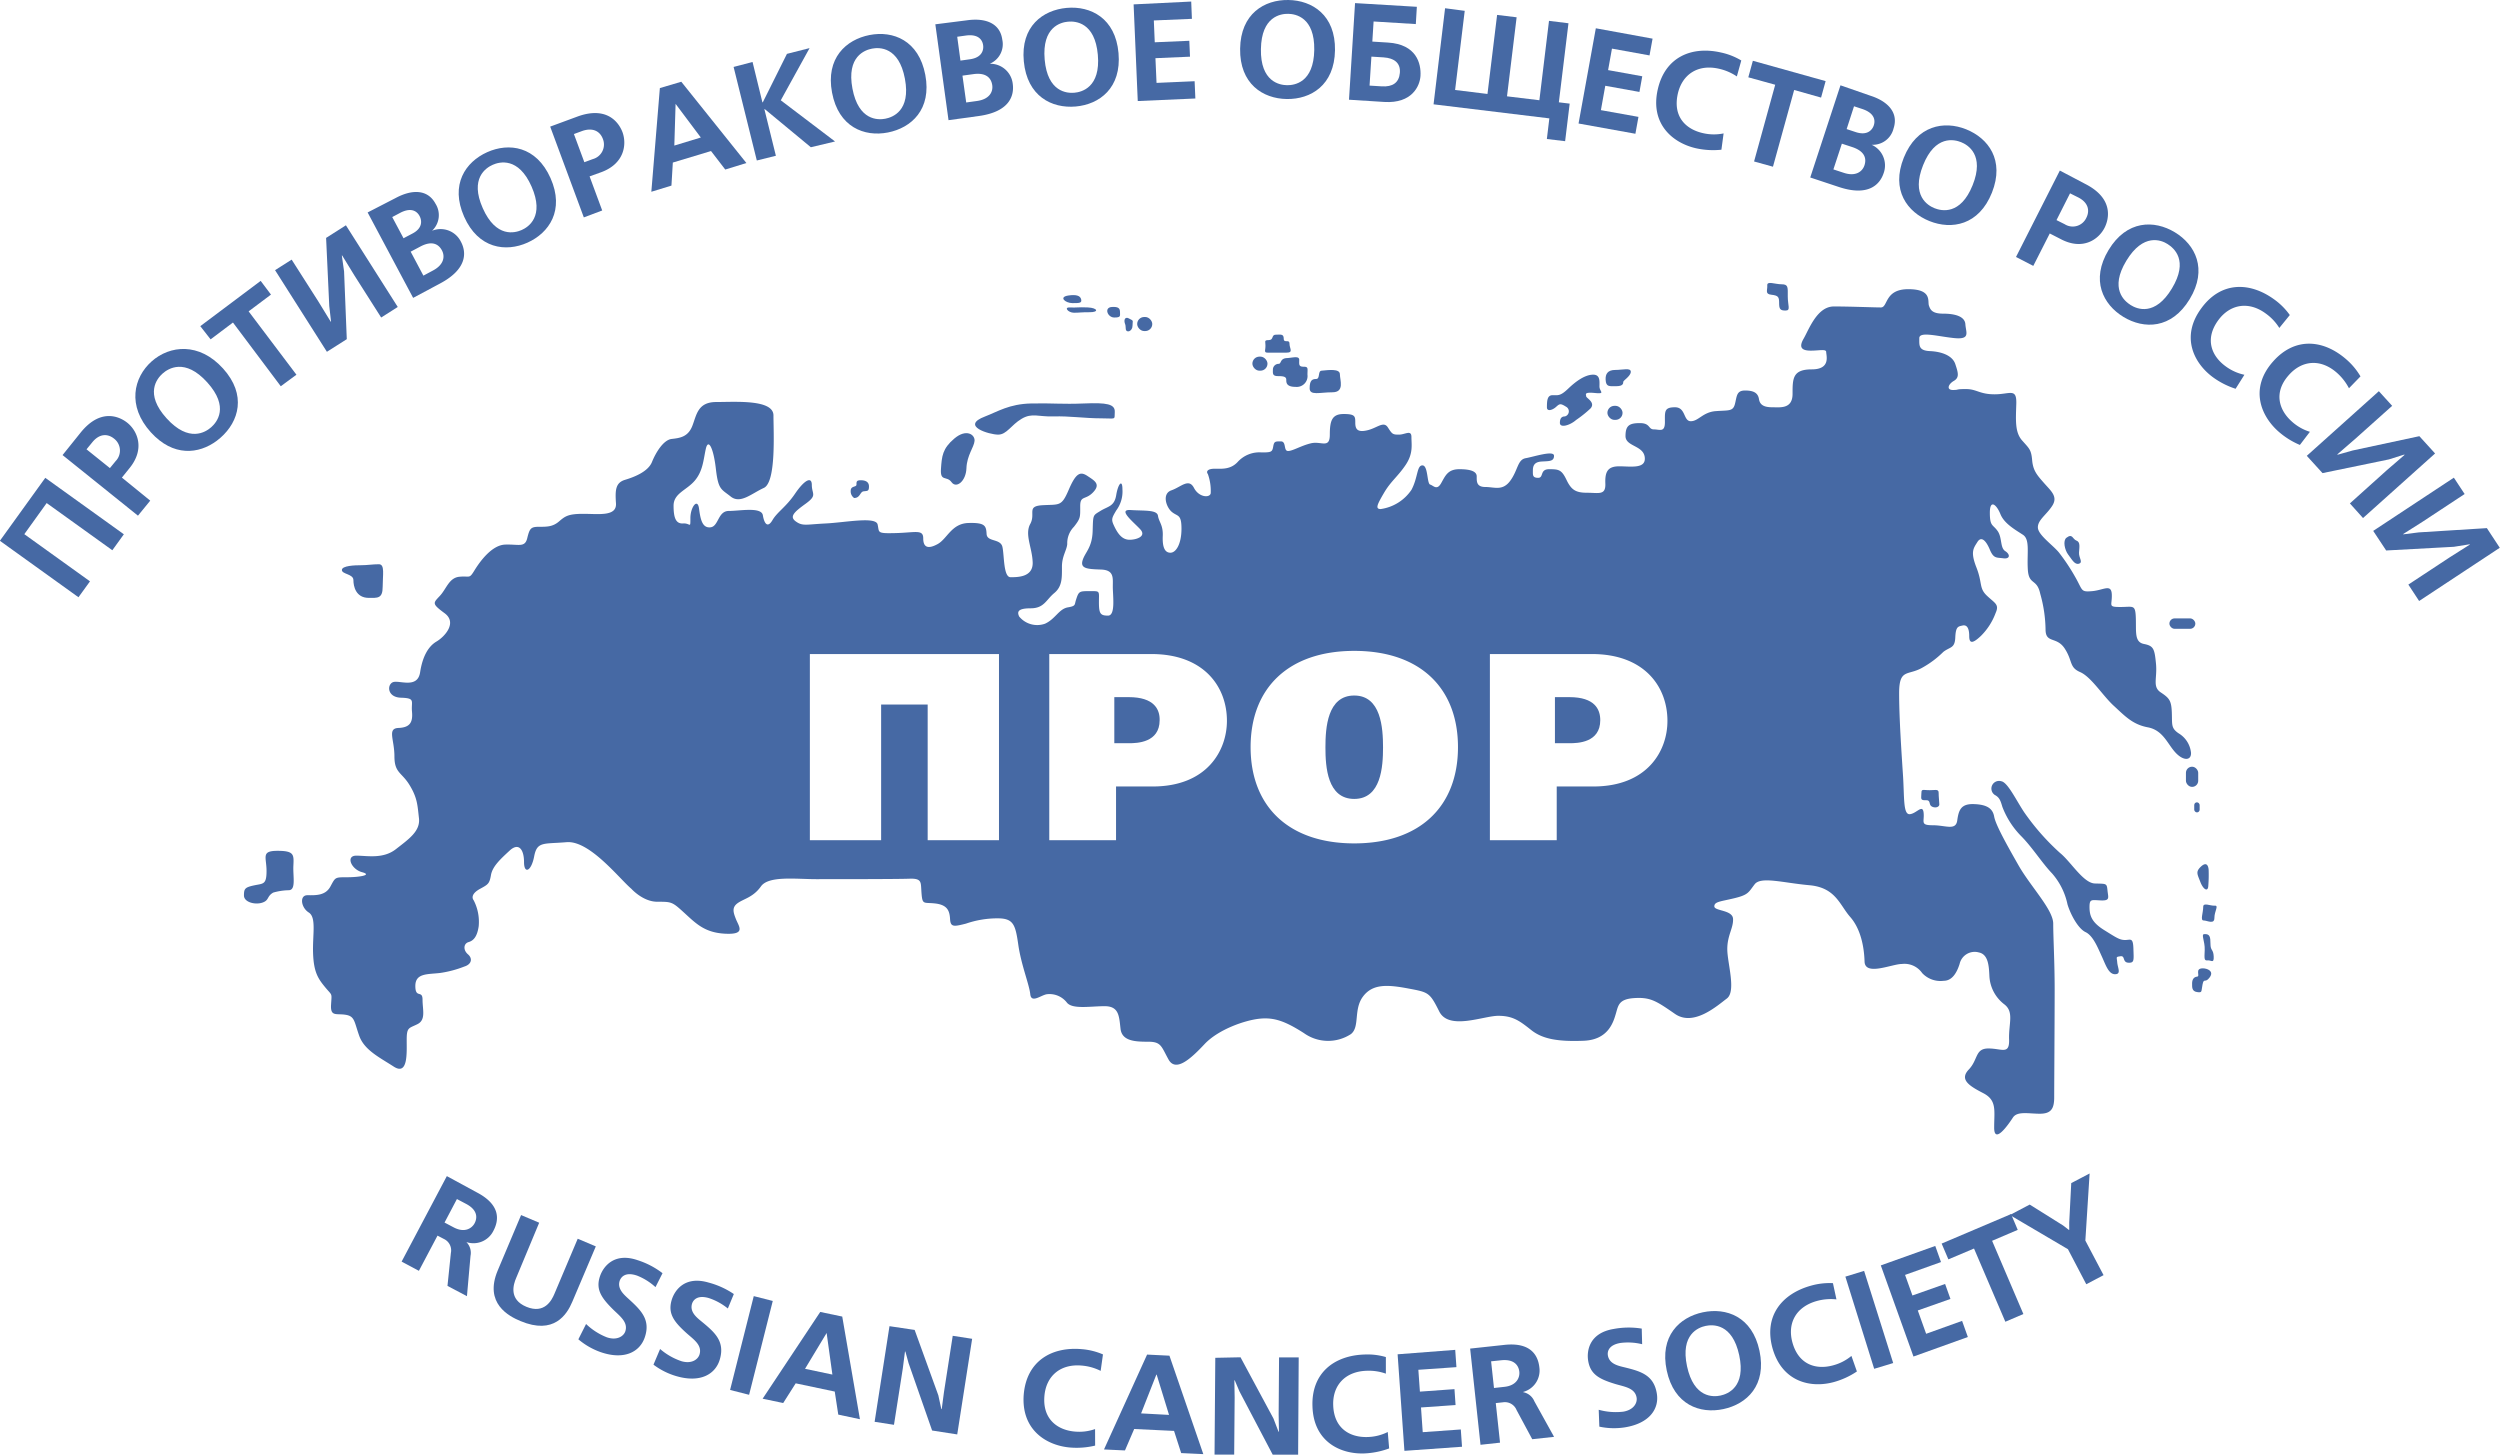 <?xml version="1.0" encoding="UTF-8"?> <svg xmlns="http://www.w3.org/2000/svg" id="Layer_1" data-name="Layer 1" viewBox="0 0 433.99 252.53"> <defs> <style>.cls-1{fill:#4669a4;}</style> </defs> <path class="cls-1" d="M286.74,179.12c-4.66,0-5,5.59-5,9s.33,8.95,5,8.95,5-5.58,5-8.95S291.4,179.12,286.74,179.12Z" transform="translate(-51.65 -58.38)"></path> <path class="cls-1" d="M247.6,179.4h-2.51v8h2.55c1.38,0,5.32-.09,5.32-4C253,181.52,252,179.4,247.6,179.4Z" transform="translate(-51.65 -58.38)"></path> <path class="cls-1" d="M324.09,179.4h-2.51v8h2.55c1.39,0,5.32-.09,5.32-4C329.45,181.52,328.5,179.4,324.09,179.4Z" transform="translate(-51.65 -58.38)"></path> <path class="cls-1" d="M429.83,185.67c-1.33-.92-1.08-1.5-1.16-3.59s-.42-2.5-1.92-3.5-.58-2.41-.83-5-.42-3.08-2.09-3.41-1.33-2.09-1.41-4.5-.42-1.92-2.67-1.92-1.42-.25-1.5-2.17-1.42-.75-3.42-.58-1.58-.08-2.91-2.42a34,34,0,0,0-2.75-4.16c-.92-1.25-3.67-3.09-3.75-4.42s1.5-2.25,2.5-3.83-.17-2.5-1.42-3.92-1.92-2.17-2.08-4-.5-2-1.75-3.42-1.09-3.5-1-6.33-1.09-1.67-3.75-1.67-3.09-.91-5-.91-1.09.16-2.25.16-.84-1,.16-1.58.75-1.42.25-2.92-2.41-2.16-4.41-2.25-1.84-1-1.84-2.25,3.42-.25,6.17,0,1.92-1,1.83-2.41-1.91-1.84-3.83-1.84-2.25-.66-2.5-1.41.58-2.84-3.58-2.84-3.5,3.17-4.75,3.17-5.25-.17-8.17-.17-4.33,4-5.25,5.59-.25,2.08,1.25,2.08,2.67-.33,2.67.25.83,3-2.5,3-3.34,1.58-3.34,4.25-2.16,2.33-3.5,2.33-2.16-.33-2.33-1.41-.92-1.5-2.42-1.5-1.41,1-1.75,2.33-1.08,1.08-3.33,1.25-3,1.75-4.33,1.75-.84-2.42-2.75-2.42-1.75.75-1.75,2.59-.92,1.25-1.92,1.25-.58-1.09-2.42-1.09-2.5.42-2.5,2.25,3.09,1.59,3.34,3.67-2.42,1.58-4.42,1.58-2.5.92-2.42,3-1.16,1.59-3.16,1.59-2.75-.5-3.59-2.25-1.33-1.84-3-1.84-.91,1.5-1.91,1.5-.92-.5-.92-1.25.17-1.5,1.5-1.58,2.17,0,2.17-1-3.5.17-4.92.42-1.33,2.08-2.67,3.91-2.75,1.09-4.33,1.09-1.5-1-1.5-1.84-1-1.25-3-1.25-2.42,1.09-3.17,2.42-1.33.42-1.91.25-.34-3.33-1.34-3.33-.75,2.08-1.91,4.25a7.74,7.74,0,0,1-5.34,3.33c-1,0-.58-.83.59-2.83s2.41-2.84,3.75-4.84,1-3.5,1-4.83-1.09-.42-2.17-.42-1.17-.08-1.92-1.25-1.83.09-3.58.5-2.08-.25-2.08-1.33,0-1.5-2-1.5-2.42,1.08-2.42,3.58-1.5,1.09-3.25,1.5-3.17,1.34-4,1.34S275,135,274,135s-1.17,0-1.33.92-.34,1-2,1a5.09,5.09,0,0,0-4.17,1.66c-1.25,1.34-2.75,1.17-4,1.17s-1.5.5-1.17.92a8.7,8.7,0,0,1,.5,3.25c0,.91-2,.91-2.91-.84s-2.25-.16-3.92.42-.92,2.92.08,3.75,1.67.33,1.67,2.92-.92,4.16-1.92,4.16-1.41-1-1.33-2.91-.67-2.42-.83-3.5-2.42-.84-4.75-1,.5,2.08,1.66,3.33-.66,1.83-1.83,1.83-1.92-.83-2.58-2.16-.59-1.5.25-2.92a5.5,5.5,0,0,0,1.08-3.67c0-1.83-.75-1-1.08,1s-1.42,1.92-2.75,2.75-1.25.59-1.34,3.5-1.33,3.67-1.75,5.09.84,1.5,3.17,1.58,2.08,1.41,2.08,3,.5,5-.83,5-1.58-.34-1.58-2.34.25-1.91-1.59-1.91-1.91,0-2.41,1.58c-.25.79,0,1-1.35,1.23-1.59.25-2.17,2-4,2.84a4.05,4.05,0,0,1-4.5-1.25c-.34-.75-.34-1.42,2-1.42s2.68-1.48,4.1-2.65,1.33-2.75,1.33-4.58.83-2.83.92-3.92a4.07,4.07,0,0,1,1.16-3c1.17-1.5,1.09-1.66,1.09-3.58s.91-1,2.25-2.42.25-2-1-2.83-2-.5-3.25,2.42-1.59,2.5-4.5,2.66-1.17,1.42-2.17,3.25.33,4.09.42,6.67-2.59,2.58-3.84,2.58-1.08-3.75-1.41-5.25-2.67-.83-2.75-2.25-.25-2-3.17-1.91-3.67,2.75-5.33,3.66-2.5.59-2.5-1-1.34-1-4.75-.91-2.84-.09-3.17-1.5-5.58-.34-9-.17-4,.5-5.17-.33-.41-1.59,1.67-3.09,1.08-1.66,1.08-3.25-1.33-.83-2.91,1.5-3.09,3.17-3.92,4.59-1.42.66-1.67-.84-4-.75-5.91-.75-1.75,2.67-3.17,2.84-1.75-1.34-2-3.25-1.5-.25-1.5,1.66,0,.84-1.25.92-1.67-.92-1.67-3.08,2.25-2.67,3.67-4.34,1.5-3.58,1.92-5.5,1.33-.25,1.75,3.42.91,3.5,2.58,4.83,3.58-.5,5.75-1.5,1.67-9.75,1.67-12.58-6.67-2.33-9.92-2.33-3.42,2.25-4.17,4.16-2.16,2.09-3.58,2.25-2.75,2.34-3.42,4-3,2.59-4.66,3.09-1.75,1.75-1.59,4.08-3,1.83-5.66,1.83-3.17.42-4.25,1.34-2.09.91-3.5.91-1.59.34-2,2-1.5,1-3.84,1.09-4.41,3-5.33,4.5-.75.91-2.58,1.08-2.25,2.08-3.42,3.33-1.42,1.34.83,3,0,4.09-1.41,4.92-2.42,2.58-2.84,5.33-3.25,1.5-4.5,1.67-1.41,2.67,1.17,2.75,1.75.58,1.92,2.42-.34,2.75-2.34,2.83-.71,2-.71,4.92,1.26,2.75,2.63,5,1.37,3.5,1.63,5.75-1.76,3.62-4,5.37-5,1.13-6.88,1.13-.88,2.37,1,2.87-.5.88-2.62.88-2,0-2.88,1.62-2.62,1.5-4,1.5-1.12,2.13.25,3,.63,3.88.75,7.13.88,4.37,2.12,5.87,1.13.88,1,3,.88,1.5,2.5,1.75,1.5,1.13,2.38,3.63,3.5,3.75,6,5.37,2.25-2.37,2.25-4.62.37-2,1.87-2.75.88-2.5.88-4.25-1.25-.13-1.25-2.38,2.13-2,4.25-2.25a18.77,18.77,0,0,0,4.25-1.12c1.25-.38,1.5-1.38.63-2.13s-.76-1.87.12-2.12,1.5-1,1.75-2.75a8.17,8.17,0,0,0-.87-4.5c-.38-.5-.26-1.25,1.12-2s1.62-.88,1.88-2.38,1.62-2.75,3.24-4.25,2.5-.12,2.5,2,1.26,1.63,1.76-1,1.62-2.12,5.62-2.46,9.17,6.34,11.25,8.09c0,0,2,2.25,4.5,2.25s2.58,0,4.67,1.91,3.58,3.47,7.16,3.64,2.34-1.25,1.84-2.5-.75-2.09.33-2.84,2.67-1,4-2.88,6.08-1.25,9.58-1.25,14.09,0,16.17-.08,2,.55,2.08,1.88c.17,2.83.25,2.17,2.42,2.42s2.5,1.33,2.58,2.75.75,1.25,2.75.75a16.79,16.79,0,0,1,5.5-.92c2.75,0,3.09,1.08,3.59,4.58s1.91,6.92,2.08,8.59,1.92.11,2.92,0a3.82,3.82,0,0,1,3.41,1.42c.92,1.25,4.09.66,6.59.66s2.5,1.75,2.75,3.92,2.58,2.25,4.83,2.25,2.25.83,3.5,3.08,3.83-.08,6.25-2.66,7.08-4.17,9.58-4.42,4.42.42,7.67,2.5a7.23,7.23,0,0,0,8.17.17c1.58-1.25.41-4.25,2.08-6.5s4.25-2.09,7.83-1.42,3.75.67,5.42,4,7.67.75,10.25.75,3.75.92,5.75,2.5,4.75,2,9.08,1.83,5.17-3.33,5.59-4.75.5-2.5,3.25-2.66,3.75.5,7,2.75,7.33-1.42,9-2.67.08-6.17.08-8.58,1.08-3.67,1-5.25-3.25-1.34-3.25-2.17,1.08-.83,3.5-1.42,2.42-1,3.5-2.41,4.92-.25,9.5.16,5.25,3.42,7.08,5.5,2.42,5.17,2.5,7.75,4.75.42,6.5.42a3.74,3.74,0,0,1,3.5,1.58,4.35,4.35,0,0,0,3.75,1.34c1.42,0,2.25-1.34,2.75-2.92a2.68,2.68,0,0,1,3.34-2c1.66.33,1.75,2.42,1.83,4.08a6.57,6.57,0,0,0,2.58,4.92c1.75,1.33.75,3.33.84,6.08s-1.25,1.59-3.59,1.59-1.75,1.91-3.41,3.66.08,2.84,2.5,4.09,1.91,3,1.91,6,2.5-.59,3.25-1.75,2.75-.67,4.67-.67,2.5-.83,2.5-2.83.08-13.92.08-18.75-.25-9-.25-11.42-3.91-6.42-6-10.08-4-7.09-4.25-8.5-1.25-2.09-3.5-2.17-2.66,1-2.91,2.83-2,.84-4.25.84-1.42-.59-1.59-2.17-1.25.17-2.41.25-.92-2.92-1.17-6.75-.67-9.92-.67-14.25,1.5-3,4-4.42a16.52,16.52,0,0,0,3.67-2.75c1.17-.91,2-.58,2.08-2.5s.5-1.91,1.25-2.08,1.17.42,1.17,1.83.67,1.25,2,0a10.94,10.94,0,0,0,2.58-4c.67-1.5-.08-1.66-1.5-3s-.75-2.16-1.83-4.91-.5-3.34.17-4.42,1.5-.25,2.16,1.33,1.17,1.34,2.34,1.5,1.25-.66.33-1.25-.5-2.33-1.33-3.5-1.34-.75-1.34-3.16,1.17-1.42,1.84.25,2.66,2.75,3.91,3.58.67,3.17.84,6,1.58,1.5,2.16,4.25a23.79,23.79,0,0,1,.92,6.17c0,2.5,1.92,1.16,3.33,3.33s.75,3.25,2.67,4.08,3.92,4.09,5.83,5.84,3.25,3.25,5.92,3.75,3.42,2.91,4.83,4.41,2.75,1.34,2.67,0A4.45,4.45,0,0,0,429.83,185.67ZM225.07,204.24H212.69V180.69h-8.08v23.55H192.24V171.92h32.83Zm26.68-9.33h-6.36v9.33H233.8V171.92h17.73c9.13,0,13.11,5.68,13.11,11.59C264.64,188.68,261.18,194.91,251.75,194.91Zm35,9.88c-11.4,0-18-6.42-18-16.71s6.61-16.71,18-16.71,18,6.41,18,16.71S298.14,204.79,286.74,204.79Zm41.5-9.88h-6.36v9.33H310.29V171.92H328c9.13,0,13.11,5.68,13.11,11.59C341.13,188.68,337.67,194.91,328.24,194.91Z" transform="translate(-51.65 -58.38)"></path> <path class="cls-1" d="M99.08,213.33c-1.16.67-.66,1.34-1.91,1.75S94,215,94,213.83s.17-1.41,1.75-1.75,2.17-.08,2.17-2.5-1-3.5,1.91-3.5,2.84.67,2.75,2.59.5,4.25-.83,4.25A10.49,10.49,0,0,0,99.08,213.33Z" transform="translate(-51.65 -58.38)"></path> <path class="cls-1" d="M115.67,162.17c1.5,0,2.41.16,2.41-1.92s.42-3.92-.66-3.92-2,.17-3.09.17-3.33.08-3.33.83,2,.67,2,1.75S113.42,162.17,115.67,162.17Z" transform="translate(-51.65 -58.38)"></path> <path class="cls-1" d="M199.92,144.83c1.08,0,1-1.08,1.66-1.16s.92,0,.92-.84-.67-1.08-1.42-1.08-.75.25-.75.75-1,.17-1,1.08A1.4,1.4,0,0,0,199.92,144.83Z" transform="translate(-51.65 -58.38)"></path> <path class="cls-1" d="M215,139.75c.15-2.17.25-3.5,2.33-5.25s3.59-.67,3.5.42-1.33,2.5-1.41,4.75-1.75,3.58-2.59,2.41S214.83,142.08,215,139.75Z" transform="translate(-51.65 -58.38)"></path> <path class="cls-1" d="M222.67,130.67c2.16-.82,4.16-2.17,8-2.25s5.25.16,9.16,0,5.42.08,5.34,1.5.33,1.08-2.42,1.08-5.5-.42-8.17-.33-3.75-.67-5.58.41-2.58,2.75-4.08,2.75S218.25,132.33,222.67,130.67Z" transform="translate(-51.65 -58.38)"></path> <path class="cls-1" d="M237.17,109.67c1.24-.17,2,0,2.16.66s-.25.67-1.5.67S235.33,109.92,237.17,109.67Z" transform="translate(-51.65 -58.38)"></path> <path class="cls-1" d="M237.42,111.75c1,.07,1.41-.08,3.08,0s2,.83.33.83-1.75.09-2.75.09S236.25,111.67,237.42,111.75Z" transform="translate(-51.65 -58.38)"></path> <path class="cls-1" d="M244.67,111.67c1.16-.07,1.41.25,1.41.91s.17.92-1,.92S243.25,111.75,244.67,111.67Z" transform="translate(-51.65 -58.38)"></path> <path class="cls-1" d="M247.56,113.63c1,.51.69.29.69,1.29s-1.08,1.33-1.17.58,0-.52-.08-.75C246.61,113.79,247.05,113.36,247.56,113.63Z" transform="translate(-51.65 -58.38)"></path> <rect class="cls-1" x="217.41" y="61.91" width="2.62" height="2.44" rx="1.22"></rect> <rect class="cls-1" x="279.04" y="70.45" width="2.63" height="2.44" rx="1.22"></rect> <rect class="cls-1" x="197.41" y="55.03" width="2.62" height="2.44" rx="1.22"></rect> <path class="cls-1" d="M271.31,118.79c.12-1.06-.37-1.37.57-1.37s.43-.94,1.24-.94,1.38-.19,1.38.69,1,0,1,.87.75,1.56-.56,1.56h-3.19C271.12,119.6,271.25,119.35,271.31,118.79Z" transform="translate(-51.65 -58.38)"></path> <path class="cls-1" d="M275.06,120.54c1-.05,2.13-.44,2.13.31s-.13,1.19.75,1.19.68.31.68,1.38a1.88,1.88,0,0,1-2.06,2.12c-1.62,0-1.62-.75-1.62-1.25s-.44-.62-1.44-.62-.88-.5-.88-1.13a1,1,0,0,1,1-1C274.12,121.54,273.81,120.6,275.06,120.54Z" transform="translate(-51.65 -58.38)"></path> <path class="cls-1" d="M281.06,122.73c1.25-.12,3.19-.38,3.19.62s.87,3.13-1.31,3.13-3.94.62-3.94-.69.38-1.62,1.12-1.62S280.38,122.79,281.06,122.73Z" transform="translate(-51.65 -58.38)"></path> <path class="cls-1" d="M320.19,129.1c0-1.19.06-2.12,1-2.12s1.31.19,2.69-1.13,2.87-2.37,4.24-2.43,1.19,1.18,1.19,2.06,1.13,1.31-.81,1.12-1.5.25-1.5.57,1.69,1.06.75,2.12a20.29,20.29,0,0,1-2.5,2c-1.06.94-2.81,1.44-2.81.5s.44-1.12.87-1.12a.91.91,0,0,0,.19-1.69c-1-.63-1.12-.5-1.75.06S320.19,129.85,320.19,129.1Z" transform="translate(-51.65 -58.38)"></path> <path class="cls-1" d="M330.38,124.29c-.05-1,.37-1.69,1.68-1.69s2.69-.43,2.69.32-1.31,1.5-1.31,1.75,0,.75-1.19.75S330.44,125.6,330.38,124.29Z" transform="translate(-51.65 -58.38)"></path> <path class="cls-1" d="M359.12,109.54c1.24.14,1.38.38,1.38,1.44s.19,1.31,1.12,1.31.38-.87.38-2.44.12-2.12-1.06-2.12-2.56-.63-2.5.19S358,109.42,359.12,109.54Z" transform="translate(-51.65 -58.38)"></path> <path class="cls-1" d="M410.38,151.73c-.65.49-.32,2.12.31,2.94s1.12,1.81,1.87,1.56-.06-1,0-1.94.25-1.81-.44-2.06S411.44,150.92,410.38,151.73Z" transform="translate(-51.65 -58.38)"></path> <rect class="cls-1" x="376.6" y="107.35" width="4.5" height="1.81" rx="0.91"></rect> <rect class="cls-1" x="379.47" y="133.1" width="2.13" height="3.5" rx="1.06"></rect> <rect class="cls-1" x="380.91" y="139.28" width="0.94" height="1.75" rx="0.47"></rect> <path class="cls-1" d="M433.62,208.92c-.83.84-.5,1.25,0,2.56s1.32,1.81,1.38.69a23.66,23.66,0,0,0,.06-2.82C435,208.67,434.69,207.85,433.62,208.92Z" transform="translate(-51.65 -58.38)"></path> <path class="cls-1" d="M434.12,215.79c0,1.06-.56,2.38.07,2.38s1.87.75,1.87-.44.82-2.19.06-2.13S434.12,215,434.12,215.79Z" transform="translate(-51.65 -58.38)"></path> <path class="cls-1" d="M434.31,220.54c-.62,0,.13,1.25.07,2.75s-.13,1.88.5,1.81,1.12.63,1.06-.68-.56-.94-.56-2.19S435.25,220.48,434.31,220.54Z" transform="translate(-51.65 -58.38)"></path> <path class="cls-1" d="M434.06,226.48c.69,0,2,.44,1.19,1.56s-1,0-1.25,1.25,0,1.44-.94,1.31-.87-.87-.87-1.5.25-1.12.87-1.18S432.56,226.48,434.06,226.48Z" transform="translate(-51.65 -58.38)"></path> <path class="cls-1" d="M386.19,195.54c1.24.09,2-.31,2,.44s.12,1.69.12,2.06-.56.69-1.25.38-.12-1.19-1.12-1.13-.75-.37-.75-1.12S385.31,195.48,386.19,195.54Z" transform="translate(-51.65 -58.38)"></path> <path class="cls-1" d="M399.06,194c1.14.17,2.69,3.5,4.06,5.5a41.06,41.06,0,0,0,6.13,6.94c1.87,1.5,4.06,5.25,6.06,5.31s2.07-.06,2.19,1.19.5,1.81-1.12,1.75-2-.31-2,1.12.31,2.63,2.5,4,2.74,1.75,3.68,1.75,1.38-.5,1.44,1.5.19,2.5-.88,2.44-.5-1.25-1.37-1.12-.63.12-.56,1.06.75,2.06-.38,2.06-1.62-1.62-2.31-3.12-1.5-3.57-2.81-4.19-2.63-3.13-3.13-4.81a11.83,11.83,0,0,0-2.68-5.38c-1.69-1.75-3.32-4.37-5.26-6.37a14.63,14.63,0,0,1-3.37-5.19c-.31-1.06-.5-1.63-1.31-2.06A1.33,1.33,0,0,1,399.06,194Z" transform="translate(-51.65 -58.38)"></path> <path class="cls-1" d="M134.45,265.39c4,2.1,3.91,4.67,2.85,6.66a3.86,3.86,0,0,1-4.69,1.95l0,0a2.64,2.64,0,0,1,.72,2.39l-.62,7-3.38-1.78.59-5.72a2.18,2.18,0,0,0-1.17-2.41l-1.15-.6-3.23,6.11-3-1.6,7.85-14.84Zm-5.63,5.22,1.61.85c1.91,1,3.15.14,3.61-.73.26-.48.92-2.09-1.46-3.35l-1.61-.85Z" transform="translate(-51.65 -58.38)"></path> <path class="cls-1" d="M151,284.36c-.93,2.21-3.17,5.8-9,3.35-2-.83-6.36-3.07-3.94-8.8l4.05-9.6,3.14,1.33-4,9.6c-.47,1.1-1.33,3.71,1.79,5s4.38-1.12,4.84-2.22l4.06-9.6,3.14,1.33Z" transform="translate(-51.65 -58.38)"></path> <path class="cls-1" d="M153.39,288.22a11,11,0,0,0,3.6,2.31c1.72.59,2.89-.15,3.2-1,.57-1.66-1-2.71-2.22-3.94-2-2-2.93-3.45-2.15-5.7.55-1.59,2.41-4.17,6.54-2.74a14.16,14.16,0,0,1,4.3,2.25l-1.22,2.42a10.43,10.43,0,0,0-3.2-2c-2-.68-2.74.2-3,.86-.44,1.27.48,2.22,1.33,3,2.26,2.06,4.1,3.71,3,6.89-.87,2.51-3.56,3.95-7.66,2.53a12.34,12.34,0,0,1-3.86-2.22Z" transform="translate(-51.65 -58.38)"></path> <path class="cls-1" d="M166.24,292.56a11.06,11.06,0,0,0,3.71,2.12c1.75.51,2.88-.29,3.14-1.19.49-1.68-1.15-2.66-2.41-3.82-2.08-1.9-3.1-3.3-2.44-5.58.47-1.62,2.2-4.29,6.39-3.07a14.33,14.33,0,0,1,4.41,2L178,285.53a10.37,10.37,0,0,0-3.3-1.81c-2-.58-2.72.34-2.92,1-.37,1.29.59,2.19,1.48,2.92,2.36,1.94,4.29,3.49,3.35,6.72-.74,2.56-3.35,4.13-7.52,2.92a12.3,12.3,0,0,1-4-2Z" transform="translate(-51.65 -58.38)"></path> <path class="cls-1" d="M182.5,283.38l3.3.84-4.11,16.29-3.3-.84Z" transform="translate(-51.65 -58.38)"></path> <path class="cls-1" d="M197.86,286.93l3.07,17.82-3.76-.8-.61-4-6.78-1.43-2.17,3.42-3.57-.75,10-15.06ZM196.15,297l-1-7.22h0L191.4,296Z" transform="translate(-51.65 -58.38)"></path> <path class="cls-1" d="M210.43,289.25l4.11,11.35.52,2.39h.07l.39-2.95,1.52-9.77,3.37.52-2.59,16.6-4.36-.68L209.37,295l-.55-2h-.07l-.38,2.95-1.53,9.77-3.36-.52,2.58-16.6Z" transform="translate(-51.65 -58.38)"></path> <path class="cls-1" d="M241.76,309.33a13.71,13.71,0,0,1-4.39.33c-4.17-.37-8.5-3.15-8-9.24.51-5.77,4.84-8.3,10.1-7.83a11.65,11.65,0,0,1,3.65.91l-.4,2.86a8.88,8.88,0,0,0-3.27-.92c-3.75-.34-6.19,1.83-6.49,5.25-.36,4,2.22,5.93,5.23,6.2a8.23,8.23,0,0,0,3.56-.43Z" transform="translate(-51.65 -58.38)"></path> <path class="cls-1" d="M254.66,293.72l5.88,17.09-3.84-.18-1.24-3.85-6.92-.33-1.6,3.72L243.3,310l7.48-16.47ZM254.59,304l-2.15-7h-.05l-2.65,6.74Z" transform="translate(-51.65 -58.38)"></path> <path class="cls-1" d="M267,294l5.72,10.63.87,2.28h.08l-.05-3,.07-9.89,3.41,0L277,310.91l-4.41,0-5.78-11L266,298h-.07l.05,3-.08,9.89-3.41,0,.13-16.8Z" transform="translate(-51.65 -58.38)"></path> <path class="cls-1" d="M292.8,309.82a13.94,13.94,0,0,1-4.31.87c-4.18.15-8.82-2.06-9-8.17-.21-5.78,3.76-8.83,9-9a11.32,11.32,0,0,1,3.74.44l0,2.88a8.9,8.9,0,0,0-3.36-.5c-3.76.13-5.91,2.59-5.78,6,.14,4.05,2.94,5.61,6,5.5a8.31,8.31,0,0,0,3.47-.87Z" transform="translate(-51.65 -58.38)"></path> <path class="cls-1" d="M304.27,292.71l.21,3-6.61.46.27,3.79,6-.43.19,2.76-6,.42.3,4.29,6.61-.47.21,3-10,.71-1.18-16.76Z" transform="translate(-51.65 -58.38)"></path> <path class="cls-1" d="M312.79,291.85c4.46-.49,5.85,1.68,6.09,3.92a3.85,3.85,0,0,1-2.8,4.24v.05a2.64,2.64,0,0,1,1.93,1.58l3.42,6.17-3.79.41-2.72-5.06a2.18,2.18,0,0,0-2.32-1.35l-1.29.14.74,6.87-3.39.37-1.8-16.7ZM311,299.33l1.81-.2c2.15-.23,2.69-1.64,2.59-2.62-.06-.55-.41-2.25-3.09-2l-1.81.19Z" transform="translate(-51.65 -58.38)"></path> <path class="cls-1" d="M329.18,303.11a11,11,0,0,0,4.26.33c1.8-.3,2.47-1.5,2.32-2.43-.28-1.73-2.18-1.9-3.82-2.41-2.69-.83-4.21-1.65-4.59-4-.27-1.66.13-4.81,4.44-5.52a14.15,14.15,0,0,1,4.86-.06l.07,2.71a10.28,10.28,0,0,0-3.75-.22c-2.06.34-2.31,1.48-2.2,2.16.22,1.33,1.47,1.73,2.59,2,3,.73,5.37,1.31,5.91,4.63.43,2.62-1.24,5.16-5.53,5.86a12.15,12.15,0,0,1-4.45-.12Z" transform="translate(-51.65 -58.38)"></path> <path class="cls-1" d="M357.09,292.87c1.27,6-2.19,9.25-6.26,10.12s-8.57-.72-9.84-6.69,2.2-9.25,6.26-10.11S355.82,286.91,357.09,292.87Zm-12.58,2.68c1.19,5.57,4.58,5.36,5.82,5.09s4.43-1.46,3.24-7-4.57-5.35-5.82-5.09S343.33,290,344.51,295.55Z" transform="translate(-51.65 -58.38)"></path> <path class="cls-1" d="M374,296.46a13.66,13.66,0,0,1-4,1.84c-4,1.1-9,0-10.66-5.91-1.52-5.58,1.66-9.45,6.75-10.84a11.82,11.82,0,0,1,3.75-.42l.61,2.82a9.09,9.09,0,0,0-3.38.27c-3.64,1-5.17,3.87-4.27,7.18,1.07,3.92,4.14,4.8,7.06,4a8.23,8.23,0,0,0,3.19-1.64Z" transform="translate(-51.65 -58.38)"></path> <path class="cls-1" d="M372,280l3.25-1,5.05,16L377,296Z" transform="translate(-51.65 -58.38)"></path> <path class="cls-1" d="M387.6,274.67l1,2.8-6.24,2.23,1.28,3.57,5.67-2,.93,2.6-5.67,2,1.45,4.05,6.24-2.24,1,2.8-9.44,3.39-5.67-15.82Z" transform="translate(-51.65 -58.38)"></path> <path class="cls-1" d="M400.76,269.14l1.16,2.74-4.45,1.9,5.43,12.71-3.13,1.34-5.44-12.71L389.88,277l-1.17-2.74Z" transform="translate(-51.65 -58.38)"></path> <path class="cls-1" d="M404,267.49l5.8,3.63,1,.77.06,0,0-1.29.35-6.84,3.19-1.67-.74,11.65,3.16,6-3,1.58-3.18-6.08-10.09-5.94Z" transform="translate(-51.65 -58.38)"></path> <path class="cls-1" d="M59.51,141.33l13.64,9.8-2,2.77-11.4-8.19-3.88,5.4,11.4,8.19-2,2.76-13.64-9.8Z" transform="translate(-51.65 -58.38)"></path> <path class="cls-1" d="M65.62,133.51c3.81-4.75,7.31-2.4,8.13-1.74,1.73,1.38,3.12,4.47.43,7.82l-1.37,1.7,4.92,4L75.6,147.9,62.51,137.38Zm6.11,4.91a2.61,2.61,0,0,0-.3-3.91c-1.09-.87-2.52-.88-3.76.65l-1,1.22,4.06,3.26Z" transform="translate(-51.65 -58.38)"></path> <path class="cls-1" d="M90.37,122.35c4.15,4.59,2.74,9.22-.42,12q-.32.28-.66.54c-3.15,2.35-7.58,2.81-11.46-1.47-4.15-4.59-3-9.5.14-12.3S86.21,117.76,90.37,122.35ZM80.57,131c3.88,4.28,6.78,2.4,7.75,1.54s3.18-3.49-.69-7.78-6.78-2.4-7.75-1.54S76.7,126.73,80.57,131Z" transform="translate(-51.65 -58.38)"></path> <path class="cls-1" d="M96.9,107.14l1.79,2.38-3.88,2.91,8.3,11-2.72,2-8.3-11.06-3.88,2.92L86.42,115Z" transform="translate(-51.65 -58.38)"></path> <path class="cls-1" d="M102.28,103.45l4.65,7.29,2.13,3.48.06,0-.31-2.71-.55-11.83,3.44-2.19,9,14.18-2.88,1.83-4.65-7.31-2.12-3.46-.06,0,.39,2.76.47,11.77-3.45,2.19-9-14.17Z" transform="translate(-51.65 -58.38)"></path> <path class="cls-1" d="M120.36,92.74c2.89-1.54,5.56-1.47,6.89,1a3.71,3.71,0,0,1-.6,4.7l0,0a3.93,3.93,0,0,1,5,1.88c1,1.84,1.14,4.75-3.6,7.27l-4.68,2.5-7.9-14.83Zm1.34,7,1.46-.77c2-1,1.68-2.42,1.33-3.08-.22-.42-1.08-1.78-3.41-.54l-1.34.71Zm3.45,6.49,1.68-.9c1.88-1,2.1-2.42,1.54-3.48s-1.68-1.77-3.75-.67l-1.68.89Z" transform="translate(-51.65 -58.38)"></path> <path class="cls-1" d="M147.22,89.3c2.47,5.57-.24,9.51-4,11.2s-8.54,1.06-11-4.51.24-9.5,4-11.19S144.74,83.73,147.22,89.3Zm-11.76,5.23c2.31,5.2,5.59,4.29,6.75,3.78s4-2.35,1.72-7.54-5.59-4.3-6.75-3.78S133.15,89.33,135.46,94.53Z" transform="translate(-51.65 -58.38)"></path> <path class="cls-1" d="M151.82,78.64c5.72-2.12,7.52,1.69,7.89,2.68.76,2.07.38,5.44-3.65,6.94L154,89l2.19,5.92L153,96.12l-5.84-15.76ZM154.55,86a2.62,2.62,0,0,0,1.75-3.52c-.49-1.3-1.71-2-3.56-1.37l-1.46.54,1.81,4.89Z" transform="translate(-51.65 -58.38)"></path> <path class="cls-1" d="M169.92,72.57l11.3,14.11-3.67,1.13-2.47-3.21-6.63,2-.24,4-3.49,1.07,1.48-18Zm3.39,9.68-4.38-5.84,0,0-.22,7.24Z" transform="translate(-51.65 -58.38)"></path> <path class="cls-1" d="M182.29,69.14l1.71,7,.07,0,4.19-8.41,3.93-1-5,9.06,9.42,7.15-4.2,1-8-6.62-.07,0,2,8.1-3.31.82L179,70Z" transform="translate(-51.65 -58.38)"></path> <path class="cls-1" d="M212.28,71.38c1.13,6-2.42,9.2-6.5,10s-8.56-.93-9.69-6.92,2.43-9.2,6.51-10S211.15,65.39,212.28,71.38Zm-12.65,2.38c1.06,5.59,4.45,5.47,5.7,5.23s4.46-1.35,3.41-6.94-4.45-5.47-5.7-5.23S198.58,68.17,199.63,73.76Z" transform="translate(-51.65 -58.38)"></path> <path class="cls-1" d="M219.54,61.9c3.23-.45,5.72.54,6.1,3.35a3.68,3.68,0,0,1-2.18,4.2v0a3.92,3.92,0,0,1,4,3.49c.28,2.06-.57,4.85-5.9,5.58l-5.25.72-2.29-16.64Zm-1.16,7,1.64-.23c2.18-.3,2.4-1.69,2.3-2.42-.06-.48-.4-2.05-3-1.7l-1.5.21Zm1,7.27,1.87-.26c2.12-.29,2.82-1.55,2.65-2.74s-1-2.24-3.29-1.92l-1.88.26Z" transform="translate(-51.65 -58.38)"></path> <path class="cls-1" d="M245.82,67.59c.54,6.07-3.31,8.92-7.44,9.28s-8.42-1.76-9-7.84,3.31-8.91,7.45-9.28S245.29,61.52,245.82,67.59ZM233,68.72c.5,5.66,3.89,5.87,5.15,5.76s4.58-.91,4.08-6.58-3.89-5.87-5.16-5.76S232.51,63.05,233,68.72Z" transform="translate(-51.65 -58.38)"></path> <path class="cls-1" d="M258.44,58.65l.12,3-6.61.28.16,3.79,6-.26.12,2.76-6,.26.19,4.29,6.61-.29.13,3-10,.44-.72-16.78Z" transform="translate(-51.65 -58.38)"></path> <path class="cls-1" d="M283.4,67.11c-.1,6.09-4.22,8.52-8.37,8.46s-8.19-2.63-8.1-8.73,4.22-8.52,8.37-8.46S283.5,61,283.4,67.11Zm-12.86-.21c-.1,5.69,3.26,6.25,4.53,6.27s4.64-.43,4.73-6.12-3.26-6.25-4.53-6.27S270.63,61.21,270.54,66.9Z" transform="translate(-51.65 -58.38)"></path> <path class="cls-1" d="M297.61,59.56l-.18,3-7.33-.45-.22,3.49,2.73.17c4.94.31,5.76,3.64,5.63,5.79-.11,1.77-1.48,4.81-6.27,4.52l-6.14-.39,1.05-16.77ZM289.4,73.24l2.11.13c1.89.12,3-.63,3.15-2.33s-.94-2.58-2.84-2.7l-2.1-.13Z" transform="translate(-51.65 -58.38)"></path> <path class="cls-1" d="M305.92,60.26,304.25,74l5.62.69,1.67-13.72,3.39.41-1.67,13.72,5.62.68L320.55,62l3.38.42-1.67,13.72,1.88.23-.79,6.52-3.17-.38.43-3.58-20.1-2.44,2-16.68Z" transform="translate(-51.65 -58.38)"></path> <path class="cls-1" d="M338.53,65.09,338,68l-6.52-1.18-.67,3.73,5.93,1.07-.49,2.72-5.93-1.07-.76,4.23,6.52,1.17-.53,2.93-9.87-1.78,3-16.53Z" transform="translate(-51.65 -58.38)"></path> <path class="cls-1" d="M350.48,84.37a13.74,13.74,0,0,1-4.4-.25c-4.07-.92-8-4.24-6.65-10.21,1.27-5.64,5.89-7.58,11-6.41a11.47,11.47,0,0,1,3.5,1.38l-.77,2.77a9.06,9.06,0,0,0-3.12-1.34c-3.67-.83-6.37,1-7.13,4.35-.89,4,1.42,6.17,4.36,6.83a8.37,8.37,0,0,0,3.59.05Z" transform="translate(-51.65 -58.38)"></path> <path class="cls-1" d="M368.57,72.46l-.79,2.86L363.11,74l-3.68,13.32-3.28-.91,3.67-13.32-4.67-1.29.79-2.87Z" transform="translate(-51.65 -58.38)"></path> <path class="cls-1" d="M376.36,75c3.1,1,4.9,3,4,5.69a3.7,3.7,0,0,1-3.81,2.82v0a3.93,3.93,0,0,1,2.1,4.91c-.66,2-2.65,4.11-7.75,2.43l-5-1.66,5.25-16Zm-6.44,12.79,1.8.59c2,.67,3.21-.15,3.59-1.29s.12-2.44-2.12-3.18l-1.8-.59Zm2.3-7,1.57.52c2.1.69,2.91-.46,3.14-1.16.15-.46.54-2-2-2.85l-1.43-.47Z" transform="translate(-51.65 -58.38)"></path> <path class="cls-1" d="M397.44,91.83c-2.26,5.66-7,6.47-10.84,4.93s-6.72-5.37-4.46-11,7-6.47,10.83-4.93S399.69,86.17,397.44,91.83Zm-11.95-4.77c-2.11,5.29.82,7,2,7.47s4.49,1.25,6.6-4-.82-7-2-7.47S387.59,81.78,385.49,87.06Z" transform="translate(-51.65 -58.38)"></path> <path class="cls-1" d="M413.62,90.3c5.44,2.76,3.86,6.67,3.38,7.61-1,2-3.74,4-7.57,2l-1.95-1-2.86,5.63-3-1.55,7.61-15Zm-3.55,7a2.6,2.6,0,0,0,3.76-1.11c.63-1.24.35-2.65-1.41-3.54L411,91.94l-2.35,4.65Z" transform="translate(-51.65 -58.38)"></path> <path class="cls-1" d="M431.77,110.31c-3.16,5.22-7.94,5.24-11.49,3.09s-5.74-6.4-2.59-11.62,7.94-5.23,11.5-3.08S434.93,105.1,431.77,110.31Zm-11-6.66c-2.94,4.86-.33,7,.76,7.69s4.22,2,7.16-2.89.34-7-.75-7.7S423.72,98.78,420.77,103.65Z" transform="translate(-51.65 -58.38)"></path> <path class="cls-1" d="M439.74,125.87a13.94,13.94,0,0,1-3.93-2c-3.36-2.47-5.64-7.09-2-12,3.42-4.67,8.43-4.59,12.69-1.47a11.58,11.58,0,0,1,2.65,2.67l-1.82,2.24a8.69,8.69,0,0,0-2.32-2.48c-3-2.23-6.24-1.64-8.27,1.13-2.4,3.27-1.18,6.22,1.26,8a8.42,8.42,0,0,0,3.27,1.48Z" transform="translate(-51.65 -58.38)"></path> <path class="cls-1" d="M450.9,135.62a13.64,13.64,0,0,1-3.73-2.34c-3.13-2.77-5-7.57-.92-12.15,3.83-4.33,8.81-3.8,12.77-.31a11.79,11.79,0,0,1,2.4,2.9l-2,2.06a9.27,9.27,0,0,0-2.09-2.68c-2.82-2.49-6.07-2.19-8.34.38-2.69,3-1.74,6.09.53,8.09a8.28,8.28,0,0,0,3.12,1.77Z" transform="translate(-51.65 -58.38)"></path> <path class="cls-1" d="M466.92,128.83l-6.44,5.76-3.08,2.67.05.06,2.62-.74,11.57-2.48,2.73,3-12.51,11.21-2.28-2.54L466,140l3.07-2.65-.05-.06-2.66.84-11.53,2.38-2.73-3,12.51-11.22Z" transform="translate(-51.65 -58.38)"></path> <path class="cls-1" d="M479.5,144.14l-7.22,4.76-3.44,2.18,0,.06,2.7-.34,11.82-.74,2.24,3.41-14,9.24-1.87-2.85,7.24-4.77,3.43-2.17,0-.06-2.76.44-11.76.64-2.25-3.4,14-9.24Z" transform="translate(-51.65 -58.38)"></path> </svg> 